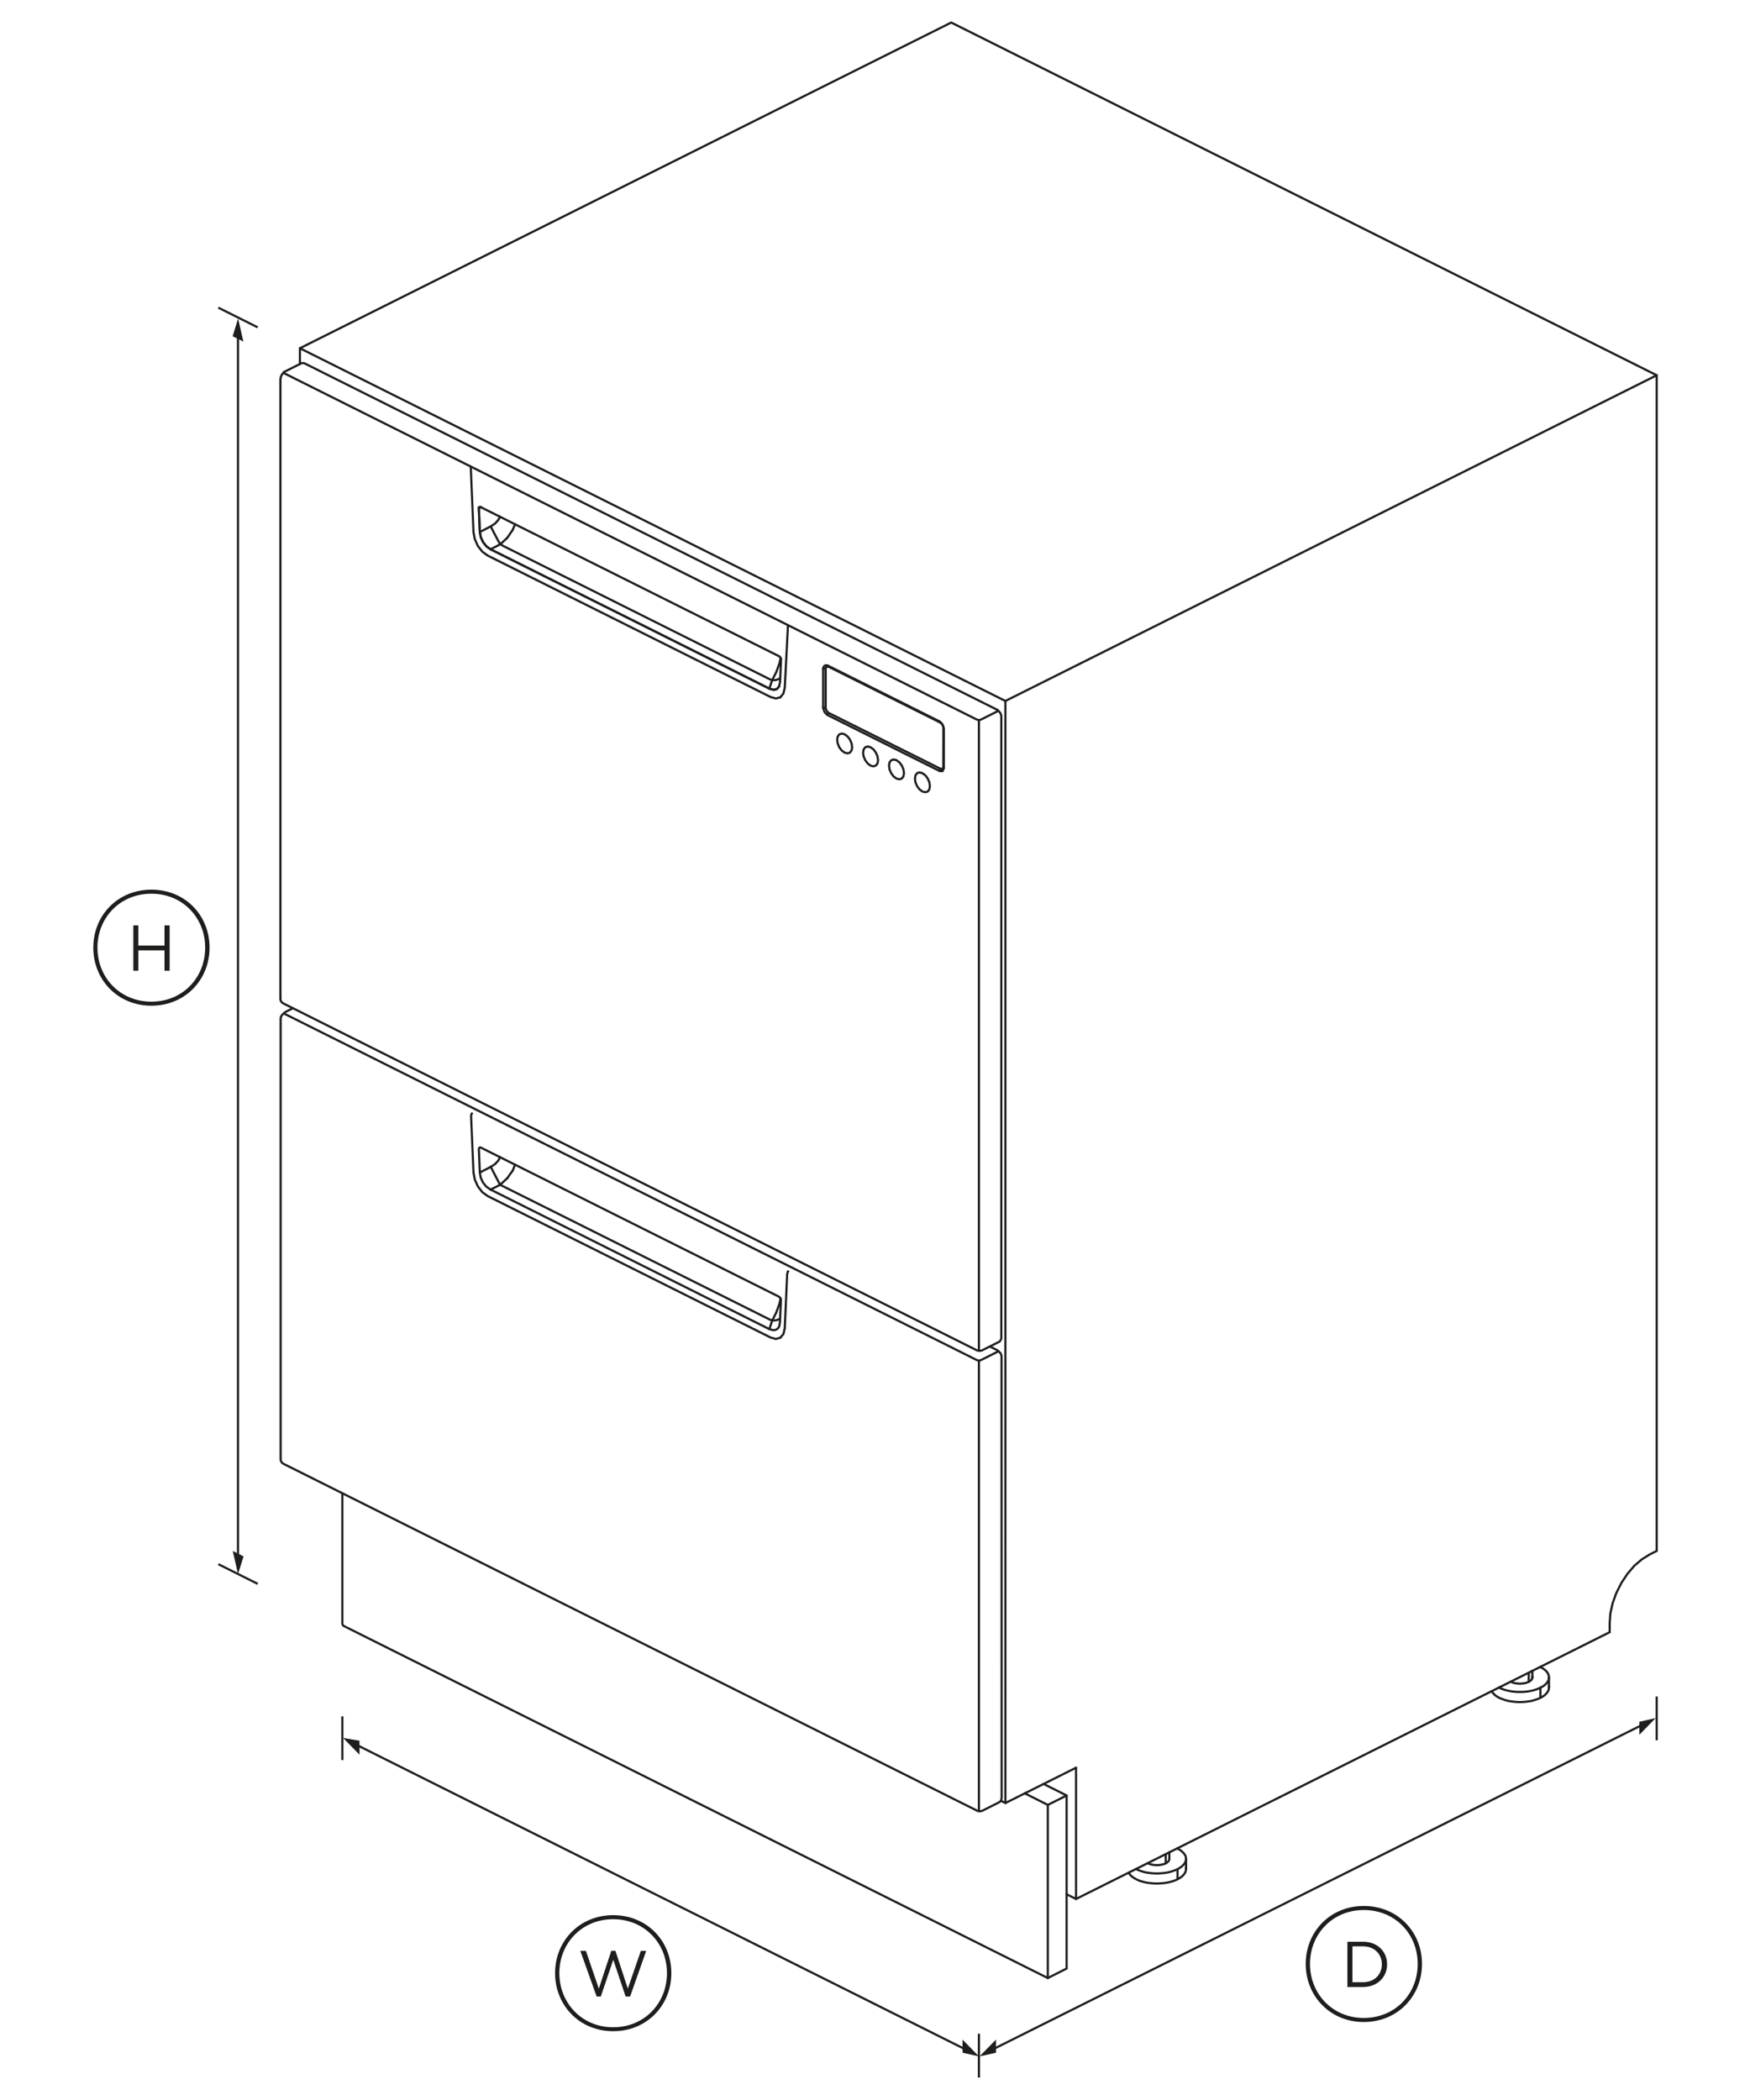 <?xml version="1.0" encoding="utf-8"?>
<!-- Generator: Adobe Illustrator 22.1.0, SVG Export Plug-In . SVG Version: 6.00 Build 0)  -->
<svg version="1.1" id="Standard_x0020_layer" xmlns="http://www.w3.org/2000/svg" xmlns:xlink="http://www.w3.org/1999/xlink"
	 x="0px" y="0px" viewBox="0 0 1600 1920" style="enable-background:new 0 0 1600 1920;" xml:space="preserve">
<style type="text/css">
	.st0{fill:none;stroke:#1E1E1C;stroke-width:1.984;}
	.st1{fill:none;stroke:#1E1E1C;stroke-width:1.984;stroke-linecap:round;}
	.st2{fill:#1E1E1C;}
</style>
<g>
	<g>
		<g>
			<g>
				<path class="st0" d="M199.6,1430.1l36,18"/>
				<path class="st0" d="M199.6,281.3l36,18"/>
				<line class="st1" x1="217.6" y1="1434" x2="217.6" y2="298.8"/>
				<g>
					<g>
						<polygon class="st2" points="222.5,312.3 217.7,291.2 212.7,307.4 						"/>
					</g>
				</g>
				<g>
					<g>
						<polygon class="st2" points="212.8,1418 217.6,1439.1 222.7,1423 						"/>
					</g>
				</g>
				<path class="st2" d="M191.6,866.4c0,29.5-22.4,53.1-53.2,53.1c-30.7,0-53.1-23.6-53.1-53.1s22.4-53,53.1-53
					C169.3,813.4,191.6,836.9,191.6,866.4z M187.6,866.4c0-27.2-20.5-49.3-49.2-49.3s-49.3,22-49.3,49.3s20.6,49.4,49.3,49.4
					S187.6,893.8,187.6,866.4z M121.9,846.1h4.6v18.4h23.9v-18.4h4.7v41.4h-4.7v-18.6h-23.9v18.6h-4.6
					C121.9,887.5,121.9,846.1,121.9,846.1z"/>
				<line class="st1" x1="1503.7" y1="1575.9" x2="907.9" y2="1873.6"/>
				<line class="st0" x1="895" y1="1859.4" x2="895" y2="1899.4"/>
				<g>
					<g>
						<polygon class="st2" points="910.6,1864.8 895.6,1880.1 910.6,1876.8 						"/>
					</g>
				</g>
				<line class="st0" x1="1514.7" y1="1551.1" x2="1514.7" y2="1591.1"/>
				<g>
					<g>
						<polygon class="st2" points="1498.8,1586.1 1513.8,1570.8 1498.8,1574.2 						"/>
					</g>
				</g>
				<path class="st2" d="M1300.1,1795.6c0,29.5-22.4,53.1-53.2,53.1c-30.7,0-53.1-23.6-53.1-53.1s22.4-53,53.1-53
					C1277.7,1742.6,1300.1,1766.1,1300.1,1795.6z M1296.2,1795.6c0-27.2-20.5-49.3-49.3-49.3c-28.6,0-49.2,22-49.2,49.3
					s20.6,49.4,49.2,49.4C1275.7,1845,1296.2,1822.9,1296.2,1795.6z M1231.9,1775.3h14.4c13,0,21.9,8.9,21.9,20.6v0.1
					c0,11.6-8.9,20.7-21.9,20.7h-14.4V1775.3z M1236.5,1779.5v32.8h9.7c10.5,0,17.2-7.1,17.2-16.3v-0.1c0-9.2-6.7-16.4-17.2-16.4
					H1236.5z"/>
				<path class="st0" d="M319.8,1592.2l569,284.6"/>
				<line class="st0" x1="313" y1="1569.2" x2="313" y2="1609.2"/>
				<g>
					<g>
						<polygon class="st2" points="328.7,1604.3 313.7,1589 328.7,1591.5 						"/>
					</g>
				</g>
				<g>
					<g>
						<polygon class="st2" points="880,1864.8 895,1880.1 880.1,1876.8 						"/>
					</g>
				</g>
				<path class="st2" d="M613.8,1804c0,29.5-22.4,53.1-53.2,53.1c-30.7,0-53.1-23.6-53.1-53.1s22.4-53,53.1-53
					C591.4,1751,613.8,1774.5,613.8,1804z M609.8,1804c0-27.2-20.5-49.3-49.2-49.3c-28.6,0-49.2,22-49.2,49.3s20.6,49.5,49.2,49.5
					C589.3,1853.5,609.8,1831.4,609.8,1804z M530.6,1783.7h5.1l11.8,34.5l11.4-34.6h3.8l11.3,34.6l11.9-34.5h4.9l-14.7,41.7H572
					l-11.3-33.6l-11.4,33.6h-3.8L530.6,1783.7z"/>
			</g>
		</g>
	</g>
	<g id="ID_1003_1_">
		<g id="ID_1004_1_">
			<g id="ID_1224">
				<g id="ID_1225">
					<g id="ID_1244">
						<g id="ID_1247">
							<path class="st1" d="M912.2,1235.8l-15.1,7.6c-0.6,0.3-1.4,0.5-2.1,0.5l0,0c-0.7,0-1.4-0.2-2.1-0.5L259.7,926.7"/>
							<path class="st1" d="M893.9,1243.9"/>
							<path class="st1" d="M896.1,1243.9"/>
							<path class="st1" d="M257,928.8"/>
						</g>
						<g id="ID_1245">
							<line class="st1" x1="895" y1="1656" x2="895" y2="1244.5"/>
							<line class="st1" x1="720.4" y1="1162.4" x2="720.3" y2="1162.8"/>
							<polyline class="st1" points="463.8,1077.2 457.3,1083.2 448.5,1087.7 							"/>
							<line class="st1" x1="468.9" y1="1070" x2="470.9" y2="1064.8"/>
							<path class="st1" d="M703.4,1215.2l2.4-7.2c0.1-0.3,0.2-0.5,0.3-0.8l3.6-7.1l3-8.3l1-4.6"/>
							<path class="st1" d="M713.3,1205.7l-2.4,1c-0.5,0.2-1,0.4-1.6,0.4l-1.9,0.2c-1,0.1-2-0.1-2.9-0.5l-247.3-123.6l-1.9-3.6
								l-2.2-4.2l-2.3-4.5l-2.1-4.1"/>
							<polyline class="st1" points="457.2,1058 455.7,1061 452.6,1064.3 448.8,1066.8 438.7,1072 							"/>
							<polyline class="st1" points="713.5,1223 709.4,1224.2 704.6,1222.9 445.8,1093.5 441,1090 436.9,1084.7 434.1,1078.4 
								432.9,1072 430.7,1020.2 431.2,1018.3 431.5,1018 							"/>
							<path class="st1" d="M905.5,1231.3l5.6,2.8c0.8,0.4,1.5,0.9,2.1,1.5l1,1c0.9,1,1.5,2.3,1.5,3.7l0.1,403.5
								c0,0.7-0.2,1.4-0.5,2l-0.1,0.2c-0.1,0.3-0.3,0.6-0.5,0.8h0c-0.4,0.5-0.9,0.9-1.4,1.1l-15.3,7.7l-2.2,0.5l-2.2-0.5
								l-634.5-317.3c-0.5-0.3-1-0.6-1.4-1.1l0,0c-0.2-0.3-0.4-0.6-0.6-0.9l-0.1-0.3c-0.3-0.6-0.4-1.2-0.4-1.8V931.4
								c0-1.3,0.5-2.5,1.3-3.4l0.3-0.3c1.1-1.3,2.5-2.3,4-3.1l5.4-2.7"/>
							<polyline class="st1" points="713.5,1223 716.3,1219.6 717.5,1214.4 719.7,1164.7 720.3,1162.8 720.6,1162.5 							"/>
							<path class="st1" d="M712.3,1213.1l0.7-3.5c0.1-0.3,0.1-0.6,0.1-0.9l0.9-20c0-0.6-0.1-1.1-0.4-1.6l-0.4-0.6
								c-0.3-0.4-0.7-0.8-1.1-1l-272.5-136.3c-0.4-0.2-0.9-0.2-1.2,0.1l0,0c-0.4,0.2-0.6,0.7-0.6,1.1l0.9,21.5l0.8,4.8l2.1,4.5
								l3.1,3.8l3.8,2.6L703,1215c0.3,0.1,0.6,0.3,0.9,0.3l2,0.6c0.9,0.3,1.8,0.3,2.7,0.1l0,0c1.1-0.3,2.1-0.9,2.8-1.7L712.3,1213.1
								"/>
							<line class="st1" x1="468.9" y1="1070" x2="463.8" y2="1077.2"/>
						</g>
					</g>
					<g id="ID_1239">
						<g id="ID_1242">
							<path class="st1" d="M912.2,650.2l-15.1,7.6c-0.6,0.3-1.4,0.5-2.1,0.5l0,0c-0.7,0-1.4-0.2-2.1-0.5L259.7,341.2v-1.1"/>
						</g>
						<g id="ID_1240">
							<line class="st1" x1="895" y1="659.6" x2="895" y2="1235"/>
							<line class="st1" x1="860" y1="660.8" x2="859.1" y2="659.6"/>
							<line class="st1" x1="757.3" y1="651.6" x2="756.4" y2="653.6"/>
							<line class="st1" x1="754.8" y1="647.3" x2="752.6" y2="647.1"/>
							<line class="st1" x1="757.3" y1="609.4" x2="756.4" y2="608.3"/>
							<line class="st1" x1="754.8" y1="611.2" x2="752.6" y2="611"/>
							<polygon class="st1" points="778.6,686.1 779.1,683.2 778.6,679.7 777.1,676.2 774.9,673.3 772.2,671.3 769.6,670.7 
								767.4,671.4 765.9,673.4 765.4,676.3 765.9,679.8 767.4,683.3 769.6,686.2 772.2,688.1 774.9,688.8 777.1,688.1 							"/>
							<polyline class="st1" points="802.8,695 802.3,698 800.8,699.9 798.6,700.7 795.9,700 793.3,698 791.1,695.1 789.6,691.6 
								789.1,688.1 789.6,685.2 791.1,683.2 793.3,682.5 795.9,683.2 798.6,685.1 800.8,688.1 802.3,691.5 802.8,695 							"/>
							<polygon class="st1" points="826,709.8 826.5,706.9 826,703.4 824.5,699.9 822.3,697 819.6,695 817,694.4 814.8,695.1 
								813.3,697 812.8,700 813.3,703.5 814.8,706.9 817,709.9 819.6,711.8 822.3,712.5 824.5,711.8 							"/>
							<polyline class="st1" points="850.2,718.7 849.7,715.2 848.2,711.8 846,708.8 843.3,706.9 840.7,706.2 838.5,706.9 
								837,708.9 836.5,711.9 837,715.3 838.5,718.8 840.7,721.7 843.3,723.7 846,724.3 848.2,723.7 849.7,721.7 850.2,718.7 
															"/>
							<line class="st1" x1="859.1" y1="705" x2="860" y2="703"/>
							<path class="st1" d="M862.5,701.2l-0.7,1.8h-1.7l-101.9-50.9c-0.6-0.3-1.1-0.6-1.5-1.1l0,0c-0.7-0.7-1.3-1.6-1.5-2.6
								l-0.1-0.2c-0.1-0.5-0.2-1.1-0.2-1.6v-35c0-0.2,0-0.5,0.1-0.7l0.1-0.2c0.3-0.7,1-1.2,1.8-1.2l0,0c0.3,0,0.6,0.1,0.9,0.2
								l101.4,50.7c0.6,0.3,1.1,0.7,1.6,1.1l0,0c0.7,0.7,1.2,1.6,1.5,2.5l0.1,0.2c0.2,0.5,0.2,1.1,0.2,1.7L862.5,701.2l0.5,1.1"/>
							<path class="st1" d="M861.8,705l1.1-2.7V667c0-0.6-0.1-1.1-0.2-1.6l-0.4-1.5c-0.3-1-0.8-1.9-1.5-2.6l-0.9-0.9
								c-0.5-0.4-1-0.8-1.5-1.1l-101.6-50.8c-0.3-0.1-0.6-0.2-0.9-0.2H755c-0.8,0-1.5,0.5-1.8,1.2l-0.5,1.2
								c-0.1,0.2-0.1,0.5-0.1,0.7v34.9c0,0.6,0.1,1.1,0.2,1.7l0.5,1.6c0.3,0.9,0.8,1.8,1.5,2.5l0.9,0.9c0.5,0.5,1,0.8,1.6,1.1
								L859.2,705L861.8,705z"/>
							<path class="st1" d="M720.4,576.9"/>
							<polyline class="st1" points="703.4,629.6 705.9,622 709.7,614.6 712.7,606.3 713.7,601.7 							"/>
							<line class="st1" x1="468.8" y1="484.4" x2="470.9" y2="479.3"/>
							<polyline class="st1" points="463.8,491.7 457.3,497.7 448.5,502.2 							"/>
							<path class="st1" d="M713.3,620.2l-1.8,0.8c-0.9,0.4-1.8,0.6-2.8,0.8l0,0c-1.9,0.2-3.7-0.1-5.4-1L460,499.1
								c-1.8-0.9-3.3-2.3-4.2-4.1l-2.7-5.1l-2.3-4.4l-2.1-4.2"/>
							<polyline class="st1" points="457.2,472.4 455.6,475.4 452.6,478.7 448.8,481.2 438.7,486.4 							"/>
							<polyline class="st1" points="440,463.8 437.8,464.1 438.7,486.4 439.6,491.2 441.7,495.7 444.7,499.5 448.5,502.2 
								703.4,629.6 707.2,630.7 710.3,630 712.3,627.6 							"/>
							<polyline class="st1" points="712.3,627.6 710.3,630 707.2,630.7 703.4,629.6 448.5,502.2 444.7,499.5 441.7,495.7 
								439.6,491.2 438.7,486.4 437.8,464.1 439,463.4 							"/>
							<polyline class="st1" points="713.5,637.5 709.4,638.6 704.6,637.3 445.8,507.9 441,504.4 436.9,499.2 434.1,492.9 
								432.9,486.5 430.4,426.5 							"/>
							<path class="st1" d="M256.4,347.3v566c0,0.7,0.2,1.5,0.5,2.1l0.1,0.1c0.1,0.3,0.3,0.5,0.5,0.7l0,0c0.4,0.5,0.9,0.9,1.5,1.2
								l634.4,317.3l2.1,0.4l2.2-0.4l16.2-8.1l0.8-1.1l0.8-1.6V655.4c0-1.8-0.7-3.5-1.9-4.7l-1.4-1.5L278,332h-2.2l-16.1,8.1
								l-1.2,1.4c-0.3,0.3-0.5,0.7-0.8,1.1l0,0C256.9,344,256.4,345.6,256.4,347.3z"/>
							<polyline class="st1" points="713.5,637.5 716.3,634 717.5,628.8 720.4,572.2 							"/>
							<polyline class="st1" points="712.3,627.6 713.2,623.6 714.1,602.3 712.9,600.3 439,463.4 							"/>
							<line class="st1" x1="468.8" y1="484.4" x2="463.8" y2="491.7"/>
						</g>
					</g>
					<g id="ID_1237">
						<line class="st1" x1="1076.6" y1="1718.2" x2="1076.6" y2="1709"/>
						<line class="st1" x1="1065.8" y1="1703.6" x2="1065.8" y2="1695.2"/>
						<line class="st1" x1="1084.4" y1="1708.8" x2="1084.2" y2="1707.5"/>
						<polyline class="st1" points="1049.3,1703.4 1049.7,1703.6 1050.5,1704 1051.4,1704.3 1052.3,1704.6 1053.3,1704.8 
							1054.4,1705 1055.5,1705.2 1056.6,1705.2 1057.7,1705.3 1058.8,1705.2 1059.9,1705.2 1061,1705 1062.1,1704.8 1063.1,1704.6 
							1064.1,1704.3 1065,1704 1065.8,1703.6 1066.6,1703.2 1067.2,1702.7 1067.8,1702.2 1068.3,1701.7 1068.6,1701.2 
							1068.9,1700.7 1069.1,1700.1 1069.1,1699.5 						"/>
						<polyline class="st1" points="1084.4,1699.5 1084.2,1700.9 1083.9,1702.1 1083.2,1703.4 1082.3,1704.7 1081.2,1705.8 
							1079.9,1706.9 1078.3,1708 1076.6,1709 1074.6,1709.8 1072.5,1710.6 1070.3,1711.3 1067.9,1711.9 1065.5,1712.3 
							1062.9,1712.6 1060.3,1712.8 1057.7,1712.9 1055.1,1712.8 1052.5,1712.6 1050,1712.3 1047.5,1711.9 1045.1,1711.3 
							1042.9,1710.6 1040.8,1709.8 1038.9,1709 1038.6,1708.8 						"/>
						<polyline class="st1" points="1076.2,1690 1076.6,1690.1 1078.3,1691.1 1079.9,1692.1 1081.2,1693.3 1082.3,1694.4 
							1083.2,1695.7 1083.9,1696.9 1084.2,1698.2 1084.4,1699.5 1084.4,1708.8 1084.2,1710.1 1083.9,1711.4 1083.2,1712.7 
							1082.3,1713.9 1081.2,1715.1 1079.9,1716.2 1078.3,1717.2 1076.6,1718.2 1074.6,1719.1 1072.5,1719.9 1070.3,1720.5 
							1067.9,1721.1 1065.5,1721.5 1062.9,1721.8 1060.3,1722 1057.7,1722.1 1055.1,1722 1052.5,1721.8 1050,1721.5 1047.5,1721.1 
							1045.1,1720.5 1042.9,1719.9 1040.8,1719.1 1038.9,1718.2 1037.1,1717.2 1035.6,1716.2 1034.2,1715.1 1033.1,1713.9 
							1032.2,1712.7 1032,1712.1 						"/>
						<line class="st1" x1="1069.1" y1="1693.5" x2="1069.1" y2="1699.5"/>
						<line class="st1" x1="1069.1" y1="1699" x2="1069.1" y2="1699.5"/>
					</g>
					<g id="ID_1235">
						<line class="st1" x1="1408.4" y1="1552.3" x2="1408.4" y2="1543"/>
						<line class="st1" x1="1397.7" y1="1537.7" x2="1397.7" y2="1529.3"/>
						<line class="st1" x1="1416.2" y1="1542.8" x2="1416.1" y2="1541.6"/>
						<polyline class="st1" points="1381.2,1537.5 1381.5,1537.7 1382.3,1538 1383.2,1538.4 1384.2,1538.7 1385.2,1538.9 
							1386.3,1539.1 1387.4,1539.2 1388.5,1539.3 1389.6,1539.3 1390.7,1539.3 1391.8,1539.2 1392.9,1539.1 1394,1538.9 
							1395,1538.7 1395.9,1538.4 1396.8,1538 1397.7,1537.7 1398.4,1537.2 1399.1,1536.8 1399.7,1536.3 1400.2,1535.8 
							1400.5,1535.3 1400.8,1534.7 1401,1534.2 1401,1533.6 						"/>
						<polyline class="st1" points="1416.2,1533.6 1416.1,1534.9 1415.7,1536.2 1415.1,1537.5 1414.2,1538.7 1413.1,1539.9 
							1411.8,1541 1410.2,1542.1 1408.4,1543 1406.5,1543.9 1404.4,1544.7 1402.2,1545.4 1399.8,1545.9 1397.3,1546.4 
							1394.8,1546.7 1392.2,1546.9 1389.6,1546.9 1387,1546.9 1384.4,1546.7 1381.9,1546.4 1379.4,1545.9 1377,1545.4 
							1374.8,1544.7 1372.7,1543.9 1370.7,1543 1370.4,1542.9 						"/>
						<polyline class="st1" points="1408.1,1524 1408.4,1524.2 1410.2,1525.2 1411.8,1526.2 1413.1,1527.3 1414.2,1528.5 
							1415.1,1529.7 1415.7,1531 1416.1,1532.3 1416.2,1533.6 1416.2,1542.8 1416.1,1544.2 1415.7,1545.5 1415.1,1546.7 
							1414.2,1547.9 1413.1,1549.1 1411.8,1550.3 1410.2,1551.3 1408.4,1552.3 1406.5,1553.1 1404.4,1553.9 1402.2,1554.6 
							1399.8,1555.2 1397.3,1555.6 1394.8,1555.9 1392.2,1556.1 1389.6,1556.2 1387,1556.1 1384.4,1555.9 1381.9,1555.6 
							1379.4,1555.2 1377,1554.6 1374.8,1553.9 1372.7,1553.1 1370.7,1552.3 1369,1551.3 1367.4,1550.3 1366.1,1549.1 1365,1547.9 
							1364.1,1546.7 1363.8,1546.2 						"/>
						<line class="st1" x1="1401" y1="1533.6" x2="1401" y2="1527.6"/>
						<line class="st1" x1="1401" y1="1533.6" x2="1401" y2="1533"/>
					</g>
					<g id="ID_1226">
						<g id="ID_1229">
							<line class="st1" x1="958" y1="1808.5" x2="958" y2="1650.2"/>
							<polyline class="st1" points="975.2,1641.6 958,1650.2 936.9,1639.6 							"/>
							<path class="st1" d="M954.1,1631l21.1,10.6v158.2l-17.2,8.7l-643.5-321.8c-0.9-0.5-1.5-1.4-1.5-2.4v-119"/>
						</g>
						<g id="ID_1227">
							<line class="st1" x1="983.8" y1="1736.2" x2="983.8" y2="1616.2"/>
							<line class="st1" x1="919.2" y1="1648.5" x2="919.2" y2="640.9"/>
							<polyline class="st1" points="1514.7,343.1 919.2,640.9 274.2,318.4 							"/>
							<polyline class="st1" points="975.2,1731.9 983.8,1736.2 1471.7,1492.3 1471.7,1484.4 1472.3,1475.3 1474.4,1465.8 
								1477.8,1456.4 1482.4,1447.3 1487.9,1439 1494.2,1431.6 1501.1,1425.7 1508.3,1421.2 1514.7,1418 1514.7,343.1 869.7,20.6 
								274.2,318.4 274.2,332.8 							"/>
							<polyline class="st1" points="983.8,1616.2 919.2,1648.5 915.2,1646.4 							"/>
						</g>
					</g>
				</g>
			</g>
		</g>
	</g>
</g>
</svg>
